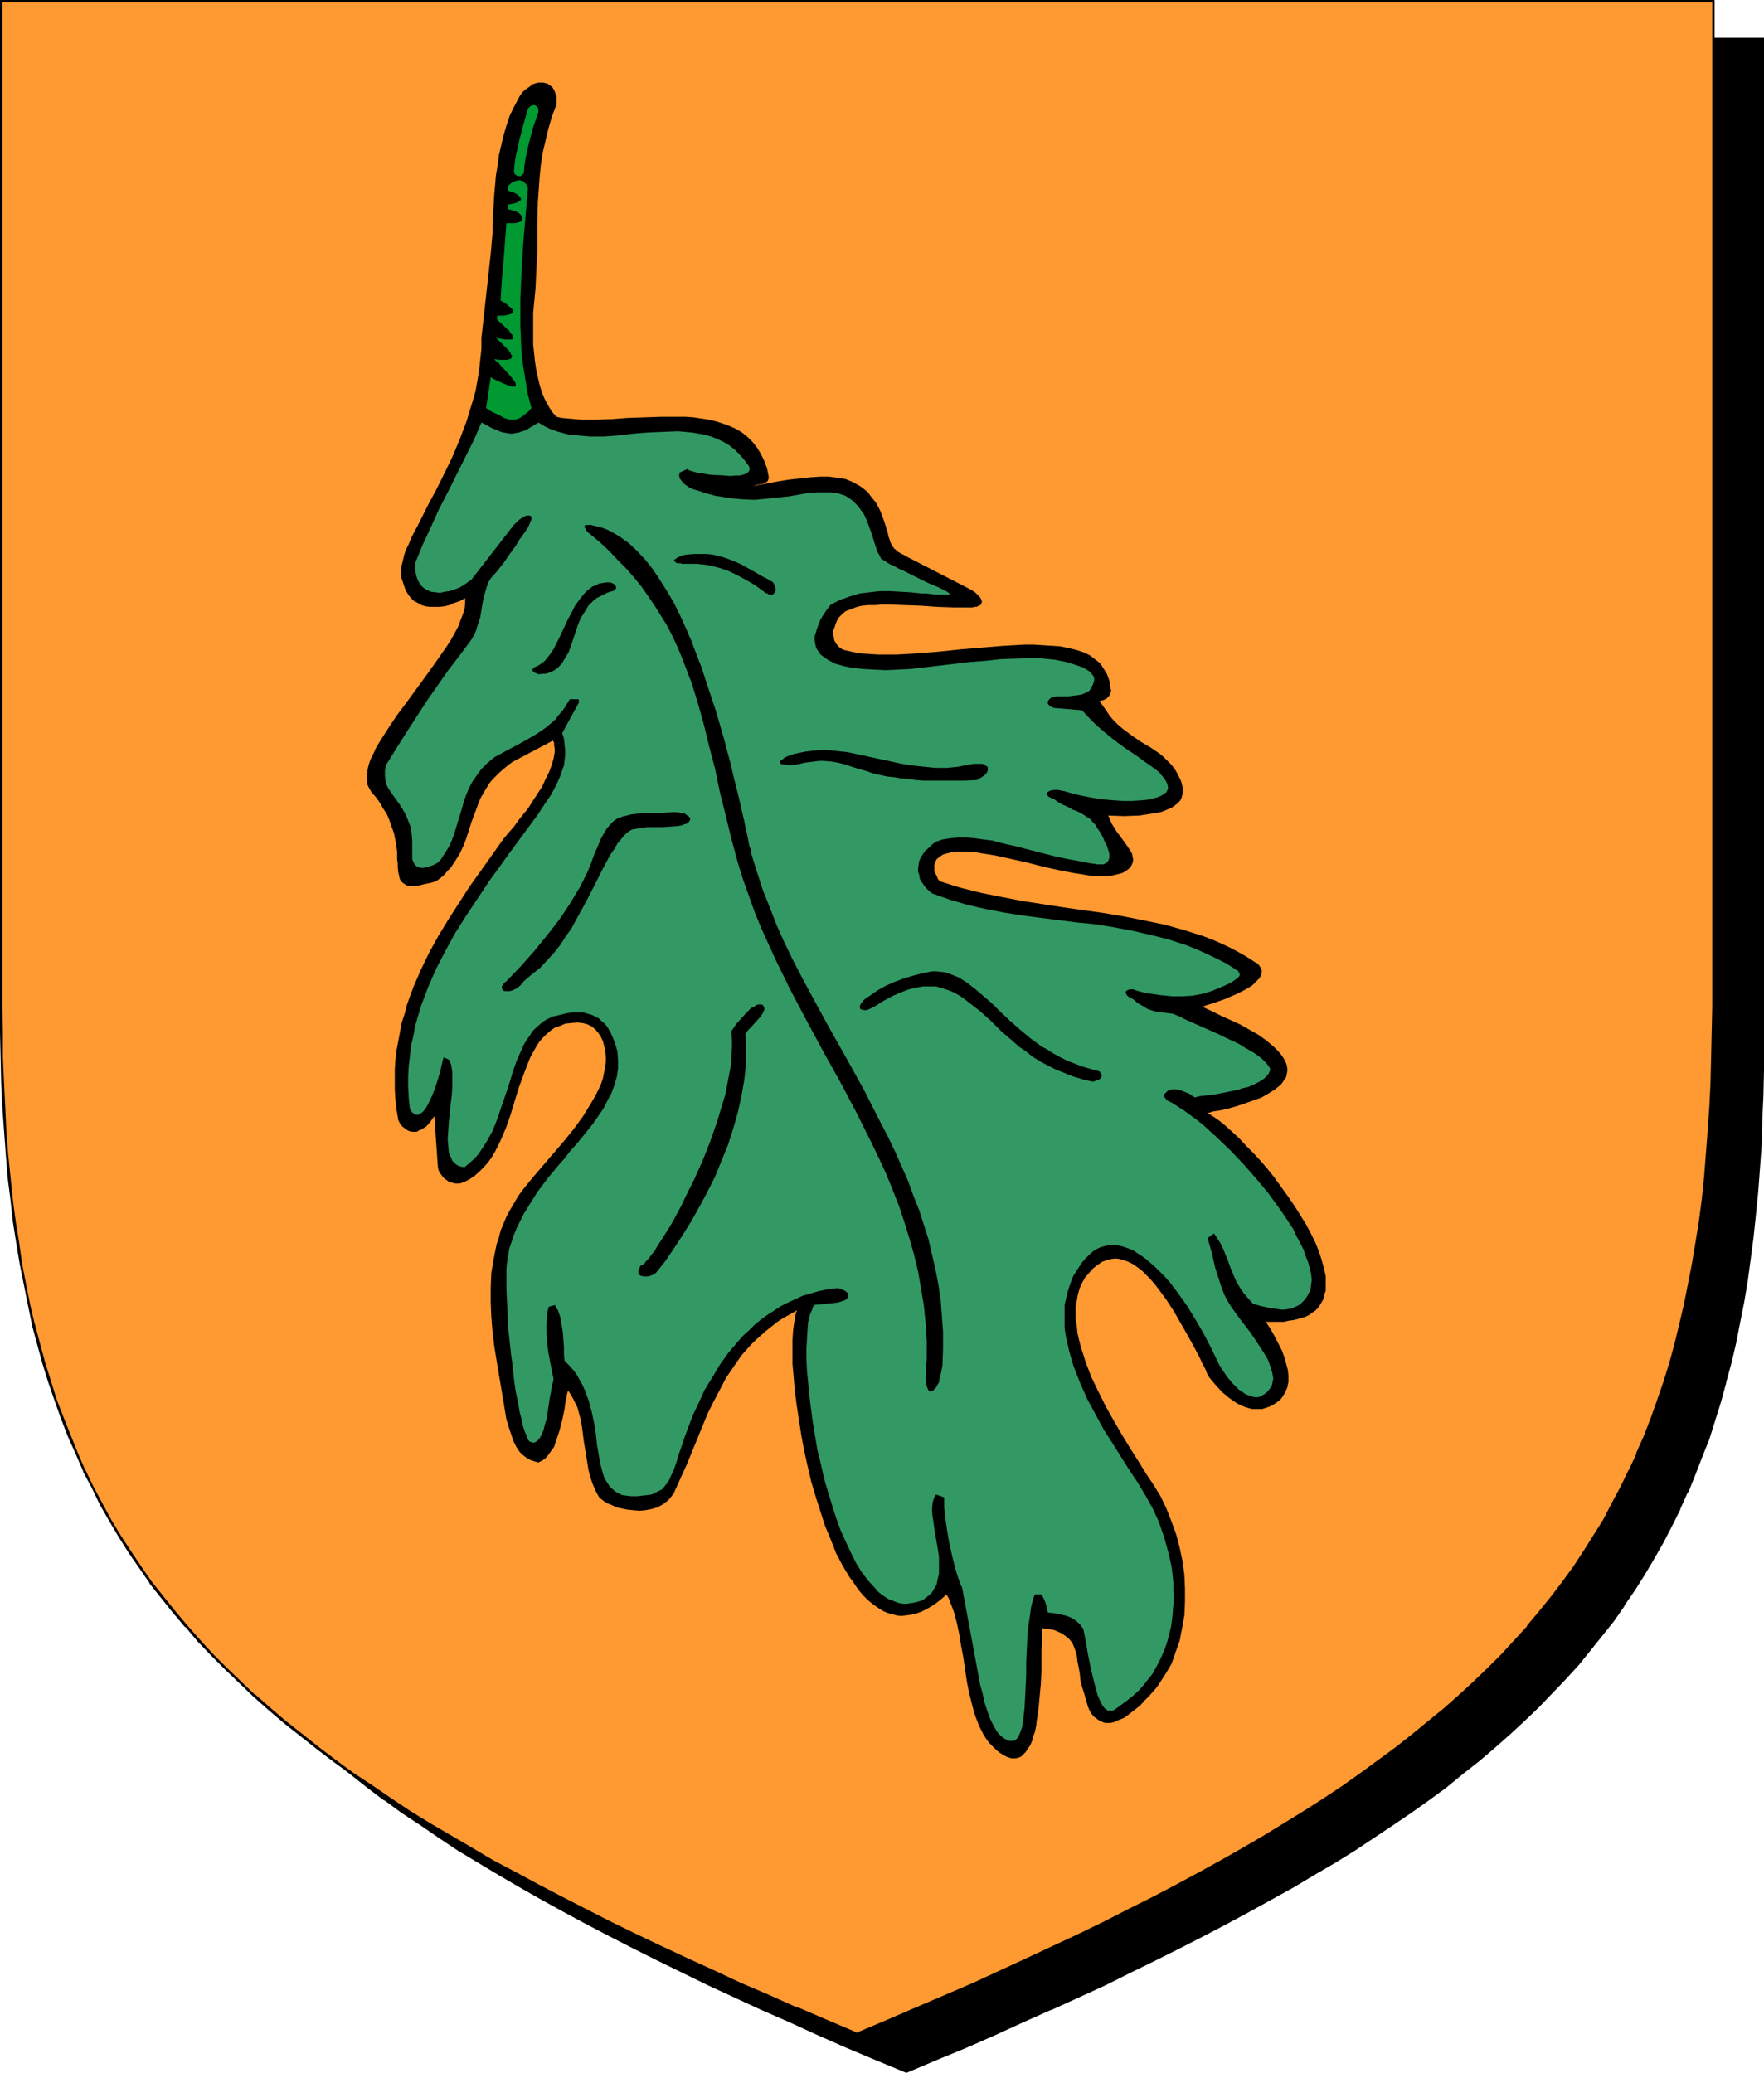 <?xml version="1.0" encoding="UTF-8" standalone="no"?>
<svg
   version="1.0"
   width="129.724mm"
   height="152.441mm"
   id="svg15"
   sodipodi:docname="Oak Leaf.wmf"
   xmlns:inkscape="http://www.inkscape.org/namespaces/inkscape"
   xmlns:sodipodi="http://sodipodi.sourceforge.net/DTD/sodipodi-0.dtd"
   xmlns="http://www.w3.org/2000/svg"
   xmlns:svg="http://www.w3.org/2000/svg">
  <sodipodi:namedview
     id="namedview15"
     pagecolor="#ffffff"
     bordercolor="#000000"
     borderopacity="0.25"
     inkscape:showpageshadow="2"
     inkscape:pageopacity="0.0"
     inkscape:pagecheckerboard="0"
     inkscape:deskcolor="#d1d1d1"
     inkscape:document-units="mm" />
  <defs
     id="defs1">
    <pattern
       id="WMFhbasepattern"
       patternUnits="userSpaceOnUse"
       width="6"
       height="6"
       x="0"
       y="0" />
  </defs>
  <path
     style="fill:#000000;fill-opacity:1;fill-rule:evenodd;stroke:none"
     d="m 251.934,575.832 8.403,-3.555 8.08,-3.555 8.08,-3.393 7.757,-3.555 7.757,-3.393 7.434,-3.393 7.272,-3.393 7.272,-3.555 6.949,-3.393 6.787,-3.393 6.626,-3.393 6.464,-3.393 6.302,-3.231 6.141,-3.393 6.141,-3.555 5.656,-3.393 5.818,-3.393 5.494,-3.393 5.333,-3.555 5.333,-3.393 5.01,-3.555 4.848,-3.555 4.848,-3.555 4.686,-3.555 4.363,-3.716 4.525,-3.716 4.04,-3.716 4.202,-3.716 3.878,-3.878 3.878,-3.716 3.555,-4.039 3.555,-3.878 3.394,-4.039 3.232,-4.039 3.232,-4.201 3.07,-4.201 2.747,-4.201 2.747,-4.362 2.747,-4.362 2.424,-4.524 2.424,-4.686 2.262,-4.524 2.101,-4.847 2.101,-4.847 1.939,-4.847 1.778,-5.009 1.778,-5.17 1.616,-5.17 1.454,-5.332 1.293,-5.493 1.293,-5.493 1.293,-5.655 1.131,-5.655 0.97,-5.978 0.808,-5.816 0.808,-6.14 0.646,-6.301 0.646,-6.301 0.485,-6.463 0.323,-6.624 0.323,-6.786 0.323,-6.947 v -6.947 l 0.162,-7.109 V 10.825 H 251.934 14.059 v 279.514 7.109 l 0.162,7.109 0.323,6.947 0.323,6.624 0.323,6.624 0.485,6.463 0.646,6.463 0.646,6.14 0.808,6.14 0.808,5.978 0.97,5.816 1.131,5.816 1.131,5.655 1.293,5.493 1.293,5.493 1.616,5.17 1.616,5.332 1.616,5.009 1.939,5.009 1.778,5.009 2.101,4.847 2.101,4.686 2.262,4.686 2.424,4.524 2.586,4.524 2.586,4.524 2.747,4.362 2.909,4.201 3.07,4.201 3.07,4.201 3.232,4.039 3.394,4.039 3.555,3.878 3.717,3.878 3.717,3.878 3.878,3.878 4.202,3.716 4.202,3.716 4.363,3.716 4.363,3.716 4.686,3.555 4.848,3.555 4.848,3.555 5.171,3.555 5.171,3.393 5.333,3.555 5.656,3.393 5.656,3.393 5.818,3.393 5.979,3.555 6.141,3.393 6.302,3.231 6.464,3.393 6.626,3.393 6.787,3.393 6.949,3.393 7.272,3.555 7.272,3.393 7.434,3.393 7.757,3.393 7.757,3.555 8.08,3.393 8.08,3.555 z"
     id="path1" />
  <path
     style="fill:#000000;fill-opacity:1;fill-rule:evenodd;stroke:none"
     d="m 251.934,576.155 8.403,-3.555 8.242,-3.393 8.08,-3.555 v 0 l 7.757,-3.555 7.595,-3.393 h 0.162 l 7.434,-3.393 7.434,-3.393 7.11,-3.555 6.949,-3.393 6.787,-3.393 6.626,-3.393 6.464,-3.393 6.302,-3.393 6.141,-3.393 6.141,-3.393 5.656,-3.393 5.818,-3.393 5.494,-3.393 5.333,-3.555 5.333,-3.555 5.01,-3.393 5.01,-3.555 v 0 l 4.848,-3.555 4.525,-3.716 4.525,-3.555 4.363,-3.716 4.202,-3.716 v 0 l 4.04,-3.716 4.04,-3.878 3.717,-3.878 3.717,-3.878 3.555,-3.878 v 0 l 3.394,-4.201 3.232,-4.039 3.232,-4.039 2.909,-4.201 v -0.162 l 2.909,-4.201 2.747,-4.362 2.586,-4.362 2.586,-4.524 2.424,-4.686 2.262,-4.524 v -0.162 l 2.101,-4.686 h 0.162 l 1.939,-4.847 1.939,-5.009 1.939,-4.847 1.616,-5.17 1.616,-5.17 1.454,-5.332 v -0.162 l 1.454,-5.332 1.293,-5.493 1.131,-5.816 1.131,-5.655 0.97,-5.816 0.808,-5.978 0.808,-6.14 0.646,-6.14 0.646,-6.463 v 0 l 0.485,-6.463 0.485,-6.624 0.162,-6.786 0.323,-6.947 0.162,-6.947 V 290.501 10.502 H 13.736 v 279.838 7.109 l 0.162,7.109 0.162,6.947 0.323,6.624 0.485,6.624 0.485,6.463 v 0.162 l 0.485,6.301 0.808,6.14 0.646,6.14 0.97,5.978 0.97,5.978 1.131,5.655 1.131,5.655 1.293,5.493 1.293,5.493 v 0 l 1.454,5.332 1.616,5.332 1.778,5.009 1.778,5.009 1.939,5.009 2.101,4.847 v 0 l 2.101,4.686 v 0 l 2.424,4.686 2.262,4.524 2.586,4.524 2.586,4.524 2.747,4.362 2.909,4.201 3.07,4.201 v 0.162 l 3.07,4.039 3.232,4.039 3.394,4.201 h 0.162 l 3.555,3.878 3.555,3.878 3.878,3.878 3.878,3.878 4.202,3.716 v 0 l 4.04,3.716 4.363,3.716 4.525,3.555 4.686,3.716 4.686,3.555 h 0.162 l 4.848,3.555 5.171,3.393 5.171,3.555 5.333,3.555 5.656,3.393 5.656,3.393 5.818,3.393 5.979,3.393 6.141,3.393 6.302,3.393 6.464,3.393 6.626,3.393 6.787,3.393 6.949,3.393 7.272,3.555 14.706,6.786 v 0 l 7.757,3.393 7.757,3.555 v 0 l 8.08,3.555 8.08,3.393 8.565,3.555 0.162,-0.646 -8.403,-3.555 -8.242,-3.555 -7.918,-3.393 v 0 l -7.757,-3.555 -7.757,-3.393 v 0 l -14.706,-6.786 -7.11,-3.555 -6.949,-3.393 -6.787,-3.231 -6.787,-3.393 -6.464,-3.393 -6.302,-3.393 -6.141,-3.393 -5.979,-3.555 -5.818,-3.393 -5.656,-3.393 -5.494,-3.393 -5.494,-3.555 -5.171,-3.393 -5.171,-3.555 -4.848,-3.555 v 0 l -4.686,-3.555 -4.686,-3.555 -4.525,-3.716 -4.363,-3.716 -4.04,-3.716 v 0.162 l -4.202,-3.716 -3.878,-3.878 -3.878,-3.878 -3.555,-3.878 -3.555,-3.878 v 0 l -3.394,-4.201 -3.232,-4.039 -3.07,-4.039 v 0 l -3.07,-4.201 -2.909,-4.201 -2.747,-4.524 -2.586,-4.362 -2.586,-4.524 -2.424,-4.524 -2.262,-4.686 v 0 l -2.101,-4.686 v 0 l -1.939,-4.847 -1.939,-5.009 -1.939,-4.847 -1.616,-5.17 -1.616,-5.17 -1.454,-5.332 v 0 l -1.454,-5.332 -1.293,-5.655 -1.131,-5.655 -1.131,-5.655 -0.808,-5.816 -0.97,-6.14 -0.808,-5.978 -0.646,-6.301 -0.646,-6.301 v 0 l -0.485,-6.463 -0.323,-6.624 -0.323,-6.624 -0.323,-6.947 v -7.109 l -0.162,-7.109 V 10.825 l -0.323,0.323 H 489.971 l -0.323,-0.323 V 290.501 l -0.162,7.109 -0.162,6.947 -0.162,6.947 -0.323,6.786 -0.485,6.624 -0.485,6.463 v -0.162 l -0.485,6.463 -0.646,6.14 -0.808,6.14 -0.97,5.978 -0.97,5.816 -1.131,5.816 -1.131,5.655 -1.293,5.493 -1.293,5.493 v -0.162 l -1.454,5.332 -1.616,5.17 -1.778,5.17 -1.778,5.009 -1.939,4.847 -2.101,4.847 h 0.162 l -2.262,4.847 v -0.162 l -2.262,4.686 -2.424,4.686 -2.424,4.362 -2.747,4.524 -2.747,4.362 -2.747,4.201 v 0 l -3.07,4.201 -3.232,4.039 -3.232,4.039 -3.394,4.201 h 0.162 l -3.555,3.878 -3.717,3.878 -3.878,3.878 -3.878,3.878 -4.04,3.716 v -0.162 l -4.202,3.716 -4.363,3.716 -4.525,3.716 -4.525,3.555 -4.848,3.555 v 0 l -4.848,3.555 -5.171,3.555 -5.171,3.393 -5.333,3.555 -5.494,3.393 -5.818,3.393 -5.818,3.393 -5.979,3.555 -6.141,3.393 -6.302,3.393 -6.464,3.393 -6.787,3.393 -6.626,3.231 -7.11,3.393 -7.11,3.555 -7.272,3.393 -7.595,3.393 h 0.162 l -7.595,3.393 -7.918,3.555 v 0 l -7.918,3.393 -8.242,3.555 -8.403,3.555 h 0.323 z"
     id="path2" />
  <path
     style="fill:#ff9932;fill-opacity:1;fill-rule:evenodd;stroke:none"
     d="m 238.198,565.33 8.403,-3.555 8.08,-3.393 8.08,-3.555 7.757,-3.393 7.757,-3.555 7.434,-3.393 7.272,-3.393 7.272,-3.393 6.949,-3.393 6.787,-3.393 6.626,-3.393 6.464,-3.393 6.302,-3.393 6.141,-3.393 6.141,-3.393 5.656,-3.393 5.818,-3.555 5.494,-3.393 5.333,-3.555 5.333,-3.393 5.01,-3.555 4.848,-3.555 4.848,-3.555 4.686,-3.555 4.525,-3.716 4.363,-3.555 4.04,-3.716 4.202,-3.878 3.878,-3.716 3.878,-3.878 3.555,-3.878 3.555,-4.039 3.394,-3.878 3.232,-4.201 3.232,-4.201 3.07,-4.039 2.747,-4.362 2.747,-4.362 2.747,-4.362 2.424,-4.524 2.424,-4.686 2.262,-4.686 2.262,-4.686 1.939,-4.847 1.939,-4.847 1.778,-5.009 1.778,-5.17 1.616,-5.17 1.454,-5.332 1.293,-5.493 1.293,-5.493 1.293,-5.655 1.131,-5.655 0.97,-5.978 0.808,-5.978 0.808,-6.14 0.646,-6.14 0.646,-6.301 0.485,-6.463 0.323,-6.786 0.323,-6.624 0.323,-6.947 v -7.109 l 0.162,-7.109 V 0.323 H 238.198 0.323 V 279.838 v 7.109 l 0.162,7.109 0.323,6.947 0.323,6.624 0.323,6.786 0.485,6.463 0.646,6.301 0.646,6.14 0.808,6.14 0.808,5.978 0.97,5.978 1.131,5.655 1.131,5.655 1.293,5.493 1.293,5.332 1.616,5.493 1.616,5.17 1.616,5.17 1.778,4.847 1.939,5.009 2.101,4.847 2.101,4.686 2.262,4.686 2.424,4.686 2.586,4.362 2.586,4.524 2.747,4.201 2.909,4.362 2.909,4.201 3.232,4.201 3.232,4.039 3.394,4.039 3.555,3.878 3.555,4.039 3.878,3.716 4.04,3.878 4.04,3.716 4.202,3.716 4.363,3.716 4.363,3.555 4.686,3.716 4.686,3.555 5.01,3.555 5.171,3.393 5.171,3.555 5.333,3.393 5.494,3.555 5.656,3.393 5.979,3.393 5.979,3.393 6.141,3.393 6.302,3.393 6.464,3.393 6.626,3.393 6.787,3.555 6.949,3.393 7.272,3.393 7.272,3.393 7.434,3.393 7.595,3.555 7.918,3.393 7.918,3.555 8.242,3.393 z"
     id="path3" />
  <path
     style="fill:#000000;fill-opacity:1;fill-rule:evenodd;stroke:none"
     d="m 238.198,565.815 8.403,-3.555 8.242,-3.555 8.08,-3.393 v -0.162 l 7.757,-3.555 15.19,-6.786 v 0 l 7.434,-3.393 7.11,-3.393 6.949,-3.555 6.787,-3.231 6.626,-3.393 6.464,-3.393 6.302,-3.393 6.141,-3.393 6.141,-3.393 5.656,-3.555 5.818,-3.393 5.494,-3.393 5.333,-3.555 5.333,-3.393 5.01,-3.555 5.01,-3.555 v 0 l 4.848,-3.555 4.525,-3.555 4.525,-3.716 4.363,-3.555 v -0.162 l 4.202,-3.716 4.04,-3.716 4.04,-3.878 3.717,-3.716 3.717,-4.039 3.555,-3.878 v 0 l 3.394,-4.039 3.232,-4.039 3.232,-4.201 2.909,-4.201 v 0 l 2.909,-4.362 2.747,-4.362 2.586,-4.362 2.586,-4.524 2.424,-4.524 2.262,-4.686 v -0.162 l 2.101,-4.686 h 0.162 l 1.939,-4.847 1.939,-4.847 1.939,-5.17 1.616,-5.009 1.616,-5.332 1.454,-5.17 v -0.162 l 1.454,-5.332 1.293,-5.655 1.131,-5.655 1.131,-5.655 0.97,-5.816 0.808,-5.978 0.808,-6.14 0.646,-6.301 0.646,-6.301 v 0 l 0.485,-6.463 0.485,-6.786 0.162,-6.624 0.323,-6.947 0.162,-7.109 V 279.838 0 H 0 v 279.838 7.109 l 0.162,7.109 0.162,6.947 0.323,6.624 0.485,6.786 0.485,6.463 v 0 l 0.485,6.301 0.808,6.301 0.646,5.978 0.97,6.14 0.97,5.816 1.131,5.655 1.131,5.655 1.131,5.493 v 0.162 l 1.454,5.332 1.454,5.332 1.616,5.17 1.778,5.17 1.778,5.009 1.939,5.009 2.101,4.686 v 0 l 2.101,4.847 v 0.162 l 2.424,4.524 2.262,4.686 2.586,4.524 2.586,4.362 2.747,4.362 2.909,4.201 2.909,4.201 v 0.162 l 3.232,4.039 3.232,4.039 3.394,4.039 h 0.162 l 3.394,4.039 3.717,3.878 3.878,3.878 3.878,3.716 4.04,3.878 v 0 l 4.202,3.716 4.363,3.716 4.525,3.555 4.686,3.716 4.686,3.555 v 0 l 5.01,3.555 5.01,3.393 5.333,3.555 5.333,3.393 5.494,3.555 5.656,3.393 5.818,3.393 5.979,3.393 6.302,3.393 6.302,3.393 6.464,3.393 6.626,3.393 6.787,3.393 6.949,3.393 7.272,3.393 7.272,3.555 7.434,3.393 v 0 l 7.757,3.393 7.757,3.555 8.08,3.393 v 0.162 l 8.08,3.555 8.565,3.555 0.162,-0.808 -8.403,-3.555 -8.242,-3.555 v 0.162 l -7.918,-3.555 -7.918,-3.393 -7.595,-3.555 v 0 l -7.434,-3.393 -7.272,-3.393 -7.11,-3.393 -6.949,-3.393 -6.949,-3.555 -6.626,-3.393 -6.464,-3.393 -6.302,-3.393 -6.141,-3.231 -5.979,-3.555 -5.818,-3.393 -5.818,-3.393 -5.494,-3.393 -5.333,-3.555 -5.171,-3.555 -5.171,-3.393 -4.848,-3.555 v 0 L 88.718,485.677 84.032,481.961 79.507,478.406 75.144,474.69 70.942,470.974 v 0.162 l -4.04,-3.878 -3.878,-3.716 -3.878,-3.878 -3.555,-3.878 -3.555,-4.039 v 0 l -3.394,-4.039 -3.232,-4.039 -3.232,-4.039 v 0 l -2.909,-4.201 -2.909,-4.362 -2.747,-4.201 -2.747,-4.524 -2.424,-4.524 -2.424,-4.524 -2.262,-4.686 v 0.162 l -2.101,-4.847 v 0 l -1.939,-4.847 -1.939,-4.847 -1.939,-5.009 -1.616,-5.17 -1.616,-5.17 -1.454,-5.332 -1.454,-5.493 v 0.162 L 8.403,362.723 7.272,357.068 6.141,351.251 5.333,345.435 4.363,339.457 3.555,333.317 2.909,327.016 2.262,320.715 v 0.162 l -0.485,-6.463 -0.323,-6.786 -0.323,-6.624 -0.323,-6.947 v -7.109 L 0.646,279.838 V 0.323 L 0.323,0.646 H 476.235 l -0.323,-0.323 V 279.838 l -0.162,7.109 -0.162,7.109 -0.162,6.947 -0.323,6.624 -0.485,6.786 -0.485,6.463 v -0.162 l -0.485,6.301 -0.646,6.301 -0.808,6.14 -0.97,5.978 -0.97,5.816 -1.131,5.816 -1.131,5.655 -1.293,5.493 -1.293,5.332 v 0 l -1.454,5.332 -1.616,5.17 -1.778,5.17 -1.778,5.009 -1.939,5.009 -2.101,4.686 h 0.162 l -2.262,4.847 v -0.162 l -2.262,4.686 -2.424,4.524 -2.424,4.686 -2.747,4.362 -2.747,4.362 -2.747,4.201 v 0 l -3.07,4.201 -3.07,4.039 -3.394,4.201 -3.394,4.039 h 0.162 l -3.555,3.878 -3.717,4.039 -3.717,3.716 -4.04,3.878 -4.04,3.716 -4.202,3.716 v 0 l -4.363,3.555 -4.525,3.716 -4.525,3.555 -4.848,3.555 v 0 l -4.848,3.555 -5.01,3.555 -5.333,3.555 -5.333,3.393 -5.494,3.393 -5.818,3.555 -5.818,3.393 -5.979,3.393 -6.141,3.393 -6.302,3.393 -6.464,3.393 -6.787,3.393 -6.626,3.393 -6.949,3.393 -7.272,3.393 -7.272,3.393 v 0 l -15.029,6.947 -7.918,3.393 v 0 l -7.918,3.393 -8.242,3.555 -8.403,3.555 h 0.323 z"
     id="path4" />
  <path
     style="fill:#000000;fill-opacity:1;fill-rule:evenodd;stroke:none"
     d="m 279.083,487.939 -1.293,-0.808 -0.97,-0.808 -0.97,-0.969 -0.97,-0.969 -0.808,-1.131 -0.646,-0.969 -0.646,-1.293 -0.646,-1.293 -1.131,-2.908 -0.808,-2.908 -0.808,-3.231 -0.646,-3.231 -0.485,-3.231 -0.485,-3.393 -0.646,-3.393 -0.485,-3.07 -0.646,-3.07 -0.808,-3.07 -0.97,-2.585 -0.485,-1.293 -0.646,-1.131 -1.454,1.293 -1.454,1.131 -1.454,0.969 -1.454,0.808 -1.293,0.646 -1.454,0.485 -1.454,0.323 -1.293,0.162 -1.293,0.162 -1.293,-0.162 -1.131,-0.323 -1.293,-0.323 -1.131,-0.485 -1.131,-0.646 -1.131,-0.808 -1.131,-0.808 -1.131,-0.969 -1.131,-1.131 -0.97,-1.131 -0.97,-1.293 -0.97,-1.454 -0.97,-1.293 -1.939,-3.231 -1.778,-3.393 -1.454,-3.716 -1.616,-3.878 -1.293,-4.039 -1.293,-4.039 -1.293,-4.362 -0.97,-4.201 -0.97,-4.362 -0.808,-4.362 -0.646,-4.201 -0.646,-4.201 -0.485,-3.878 -0.323,-3.878 -0.323,-3.555 v -3.393 -3.07 l 0.162,-2.585 0.162,-1.293 0.162,-1.131 0.162,-0.969 0.162,-0.969 0.162,-0.808 0.323,-0.646 -1.939,1.131 -1.778,0.969 -1.778,1.131 -1.616,1.293 -1.616,1.293 -1.454,1.293 -1.454,1.293 -1.293,1.293 -2.586,2.908 -2.101,3.07 -2.101,3.07 -1.778,3.393 -1.778,3.393 -1.616,3.231 -2.909,7.109 -2.909,7.109 -1.616,3.555 -1.616,3.555 -0.323,0.808 -0.646,0.808 -0.485,0.646 -0.646,0.646 -1.293,0.969 -1.454,0.808 -1.616,0.485 -1.778,0.323 -1.616,0.162 -1.778,-0.162 -1.616,-0.162 -1.616,-0.323 -1.454,-0.323 -1.293,-0.646 -1.293,-0.485 -0.97,-0.646 -0.808,-0.646 -0.485,-0.485 -0.97,-1.777 -0.808,-1.939 -0.646,-1.939 -0.485,-1.939 -0.646,-4.039 -0.646,-3.878 -0.485,-3.878 -0.323,-1.939 -0.485,-1.777 -0.485,-1.777 -0.808,-1.616 -0.808,-1.616 -0.97,-1.454 -0.323,1.131 -0.162,1.293 -0.323,1.293 -0.162,1.454 -0.646,3.07 -0.808,3.07 -0.485,1.454 -0.485,1.454 -0.485,1.454 -0.808,1.131 -0.808,1.131 -0.808,0.969 -0.97,0.646 -0.97,0.485 -1.131,-0.323 -0.97,-0.323 -0.97,-0.485 -0.646,-0.485 -0.808,-0.646 -0.646,-0.646 -0.97,-1.454 -0.808,-1.616 -0.646,-1.939 -0.646,-1.939 -0.646,-2.1 -2.747,-16.48 -0.646,-4.039 -0.485,-4.039 -0.323,-4.039 -0.162,-4.039 v -4.039 l 0.162,-4.039 0.646,-3.878 0.808,-4.039 0.646,-1.939 0.485,-1.939 0.808,-1.939 0.808,-1.939 0.97,-1.777 1.131,-1.939 1.131,-1.939 1.293,-1.777 2.747,-3.393 2.909,-3.393 5.818,-6.786 2.747,-3.393 2.586,-3.555 2.262,-3.716 1.131,-1.939 0.97,-1.939 0.646,-1.454 0.485,-1.454 0.323,-1.616 0.323,-1.454 0.162,-1.616 v -1.454 l -0.162,-1.454 -0.323,-1.454 -0.323,-1.293 -0.646,-1.293 -0.646,-0.969 -0.808,-0.969 -0.97,-0.808 -1.293,-0.646 -1.293,-0.323 -1.454,-0.162 -1.778,0.162 -1.616,0.162 -1.454,0.646 -1.454,0.485 -1.131,0.808 -1.131,0.969 -1.131,1.131 -0.97,1.131 -0.808,1.293 -0.808,1.454 -0.808,1.454 -0.646,1.616 -1.293,3.393 -1.293,3.555 -1.131,3.716 -1.131,3.716 -1.293,3.716 -1.454,3.393 -0.808,1.616 -0.808,1.616 -0.97,1.616 -0.97,1.293 -1.131,1.293 -1.293,1.293 -1.293,1.131 -1.454,0.969 -0.646,0.323 -0.646,0.323 -1.293,0.485 h -1.293 l -1.293,-0.323 -0.485,-0.162 -0.646,-0.485 -0.485,-0.323 -0.485,-0.485 -0.485,-0.646 -0.485,-0.646 -0.323,-0.808 -0.162,-0.969 -0.97,-13.895 -1.131,1.616 -1.131,1.293 -0.808,0.485 -0.485,0.323 -0.808,0.323 -0.485,0.323 h -0.808 -0.485 l -0.808,-0.162 -0.646,-0.323 -0.646,-0.485 -0.646,-0.485 -0.646,-0.808 -0.485,-0.969 -0.485,-2.908 -0.323,-2.908 -0.162,-2.747 v -2.747 -2.747 l 0.162,-2.585 0.323,-2.747 0.485,-2.585 0.485,-2.585 0.485,-2.585 0.808,-2.424 0.646,-2.585 1.778,-4.847 2.101,-4.847 2.262,-4.686 2.586,-4.686 2.747,-4.524 2.909,-4.524 2.909,-4.524 3.232,-4.524 6.302,-8.886 0.808,-0.969 0.97,-1.131 1.131,-1.293 1.131,-1.616 1.293,-1.616 1.454,-1.777 2.586,-4.039 1.293,-1.939 0.97,-2.1 0.97,-1.939 0.808,-2.1 0.485,-1.777 0.323,-1.777 v -0.969 l -0.162,-0.808 v -0.808 l -0.323,-0.646 -11.312,5.978 -1.293,0.969 -1.131,0.969 -1.131,0.969 -0.97,0.969 -0.97,0.969 -0.808,0.969 -1.293,2.1 -1.293,2.262 -0.808,2.1 -1.616,4.362 -1.454,4.524 -0.808,2.1 -0.97,2.1 -1.293,2.1 -1.293,1.939 -0.97,0.969 -0.808,0.969 -1.131,0.969 -1.131,0.808 -1.616,0.485 -1.616,0.323 -1.293,0.323 -1.131,0.162 h -1.778 l -0.808,-0.162 -0.485,-0.323 -0.485,-0.323 -0.485,-0.485 -0.323,-0.485 -0.162,-0.485 -0.162,-0.808 -0.162,-0.646 -0.162,-1.616 v -0.969 l -0.162,-0.969 v -2.262 l -0.323,-2.262 -0.485,-2.585 -0.485,-1.454 -0.485,-1.293 -0.485,-1.454 -0.646,-1.454 -0.97,-1.454 -0.808,-1.454 -1.131,-1.616 -1.293,-1.454 -0.646,-1.131 -0.485,-0.969 -0.162,-1.293 v -1.293 l 0.162,-1.454 0.323,-1.454 0.485,-1.454 0.808,-1.616 0.808,-1.777 0.97,-1.616 1.131,-1.777 1.131,-1.777 2.586,-3.878 2.909,-3.878 5.656,-7.755 2.747,-3.878 2.586,-3.716 1.131,-1.777 0.97,-1.777 0.97,-1.777 0.646,-1.777 0.646,-1.616 0.485,-1.616 0.162,-1.454 v -1.454 l -1.454,0.808 -1.454,0.485 -1.454,0.646 -1.454,0.323 -1.293,0.162 h -1.454 -1.293 l -1.131,-0.162 -1.131,-0.323 -1.131,-0.646 -0.97,-0.485 -0.808,-0.808 -0.808,-0.969 -0.646,-1.131 -0.485,-1.293 -0.485,-1.454 -0.323,-0.969 v -1.131 -0.969 l 0.162,-1.293 0.323,-1.293 0.323,-1.454 0.485,-1.454 0.808,-1.616 0.646,-1.616 0.808,-1.616 0.97,-1.777 0.97,-1.939 0.485,-0.969 0.485,-0.969 0.97,-1.939 2.262,-4.201 2.262,-4.524 2.262,-4.686 2.101,-5.009 1.939,-5.17 0.808,-2.747 0.808,-2.585 0.808,-2.908 0.485,-2.747 0.485,-2.908 0.323,-3.07 0.323,-2.908 v -3.07 l 2.586,-23.428 0.485,-5.493 0.162,-5.332 0.323,-5.493 0.485,-5.493 0.485,-2.747 0.323,-2.747 0.646,-2.747 0.646,-2.747 0.808,-2.747 0.97,-2.908 1.293,-2.585 1.454,-2.747 0.808,-1.131 0.97,-0.808 0.97,-0.646 0.808,-0.646 0.97,-0.323 0.808,-0.162 h 0.97 l 0.808,0.162 0.646,0.162 0.646,0.485 0.646,0.485 0.485,0.808 0.323,0.808 0.323,0.969 v 1.131 1.131 l -1.293,3.393 -0.97,3.393 -0.808,3.393 -0.808,3.393 -0.485,3.393 -0.323,3.393 -0.485,6.786 -0.162,6.786 v 3.393 3.393 l -0.323,6.786 -0.162,3.555 -0.323,3.393 -0.162,1.777 -0.162,1.777 v 2.1 2.1 4.524 l 0.485,4.524 0.323,2.262 0.485,2.262 0.485,2.1 0.646,2.1 0.808,1.939 0.97,1.777 0.97,1.616 1.293,1.454 1.454,0.323 1.778,0.162 1.778,0.162 1.939,0.162 h 4.04 l 4.363,-0.162 4.363,-0.323 4.686,-0.162 4.686,-0.162 h 4.525 2.262 l 2.262,0.162 2.101,0.323 2.101,0.323 2.101,0.485 1.939,0.646 1.778,0.646 1.778,0.808 1.616,0.969 1.616,1.293 1.293,1.293 1.293,1.616 0.97,1.616 0.97,1.939 0.808,2.1 0.485,2.424 v 0.485 l -0.162,0.485 -0.162,0.323 -0.485,0.323 -0.646,0.323 -0.808,0.162 -0.97,0.162 -1.131,0.323 3.717,-0.646 3.394,-0.646 3.07,-0.485 3.07,-0.323 2.909,-0.323 2.586,-0.162 h 2.424 l 2.424,0.323 2.101,0.323 1.939,0.808 1.778,0.969 0.97,0.646 0.808,0.646 0.808,0.646 0.646,0.969 0.646,0.808 0.808,0.969 0.646,1.131 0.646,1.293 0.485,1.293 0.485,1.293 0.485,1.454 0.323,1.131 0.162,0.485 0.162,0.485 0.162,0.969 0.323,0.808 0.162,0.646 0.485,0.969 0.646,0.969 0.485,0.323 0.485,0.485 0.808,0.485 0.97,0.485 1.131,0.646 1.293,0.646 15.998,8.24 1.293,0.808 0.97,0.969 0.323,0.323 0.323,0.485 0.162,0.485 0.162,0.323 -0.162,0.323 v 0.323 l -0.323,0.323 -0.485,0.162 -0.485,0.323 h -0.485 l -0.808,0.162 h -0.97 -4.202 l -4.525,-0.162 -4.525,-0.323 -4.525,-0.162 -4.363,-0.162 h -1.939 l -1.939,0.162 h -1.778 l -1.778,0.162 -1.454,0.323 -1.293,0.485 -0.808,0.323 -0.97,0.323 -0.808,0.646 -0.646,0.646 -0.646,0.646 -0.485,0.969 -0.323,0.808 -0.323,0.969 -0.323,0.808 v 0.969 l 0.162,0.969 0.162,0.808 0.485,0.808 0.485,0.646 0.646,0.646 0.97,0.485 2.101,0.485 2.262,0.485 2.586,0.162 2.424,0.162 h 2.747 2.747 l 5.818,-0.323 5.818,-0.485 6.141,-0.646 5.979,-0.485 5.818,-0.485 2.909,-0.162 2.747,-0.162 h 2.747 l 2.586,0.162 2.586,0.162 2.262,0.162 2.262,0.485 2.101,0.485 1.939,0.646 1.778,0.808 1.454,1.131 1.454,1.131 0.97,1.454 0.97,1.616 0.646,1.777 0.162,0.969 0.162,1.131 0.162,0.646 -0.162,0.646 -0.162,0.485 -0.323,0.485 -0.485,0.485 -0.485,0.323 -0.808,0.323 -0.808,0.162 1.939,2.747 0.97,1.454 0.97,1.131 1.131,1.131 1.293,1.131 2.586,1.939 2.586,1.777 2.747,1.616 2.586,1.777 1.131,0.969 1.131,1.131 0.97,0.969 0.97,1.293 0.646,1.131 0.485,0.969 0.485,0.969 0.323,1.131 0.162,0.808 v 0.808 0.808 l -0.323,1.293 -0.323,0.646 -0.485,0.485 -0.485,0.485 -1.293,0.969 -1.454,0.646 -1.616,0.646 -1.939,0.323 -1.939,0.323 -2.101,0.323 -4.363,0.162 -4.363,-0.162 0.485,1.131 0.485,1.131 1.293,2.1 1.454,1.939 1.293,1.777 0.646,0.969 0.485,0.646 0.485,0.969 0.162,0.808 0.162,0.808 -0.162,0.808 -0.323,0.808 -0.646,0.808 -0.808,0.646 -1.131,0.646 -1.293,0.323 -1.293,0.323 -1.454,0.162 h -1.616 -1.778 l -1.939,-0.162 -1.939,-0.323 -2.101,-0.323 -4.202,-0.808 -4.363,-0.969 -4.363,-1.131 -4.363,-0.969 -4.363,-0.969 -1.939,-0.323 -2.101,-0.323 -1.778,-0.323 -1.778,-0.162 h -1.778 -1.616 l -1.293,0.162 -1.293,0.323 -1.131,0.323 -0.97,0.646 -0.808,0.646 -0.485,0.969 -0.162,0.646 v 0.485 0.646 0.646 l 0.323,0.646 0.323,0.646 0.323,0.808 0.485,0.646 5.656,1.777 5.818,1.454 5.656,1.131 5.818,1.131 11.474,1.777 11.474,1.616 5.656,0.969 5.656,1.131 5.494,1.131 5.171,1.454 5.171,1.616 2.586,0.969 2.586,1.131 2.424,1.131 2.424,1.293 2.262,1.293 2.262,1.454 0.646,0.323 0.485,0.485 0.323,0.485 0.323,0.485 0.162,0.485 v 0.485 l -0.162,0.969 -0.485,0.808 -0.97,0.969 -0.97,0.969 -1.293,0.808 -1.454,0.808 -1.616,0.808 -3.394,1.454 -3.232,1.131 -1.616,0.485 -1.293,0.485 2.424,1.131 2.586,1.293 5.333,2.424 2.586,1.454 2.586,1.454 2.262,1.616 2.101,1.777 1.131,1.131 0.808,0.969 0.808,1.131 0.485,0.969 0.323,0.808 0.162,0.969 v 0.808 l -0.162,0.808 -0.162,0.808 -0.485,0.646 -0.485,0.808 -0.485,0.646 -0.808,0.646 -0.808,0.646 -1.778,1.131 -1.939,1.131 -2.262,0.808 -2.262,0.808 -2.424,0.808 -2.262,0.646 -2.101,0.485 -2.101,0.323 -1.616,0.485 1.616,0.969 1.616,1.131 1.778,1.454 1.778,1.616 1.939,1.777 1.939,2.1 2.101,2.1 1.939,2.1 1.939,2.262 1.939,2.424 3.717,5.17 1.778,2.585 1.616,2.585 1.616,2.585 1.293,2.424 1.293,2.585 0.97,2.424 0.808,2.424 0.646,2.424 0.485,2.1 v 2.1 2.1 l -0.323,0.808 -0.162,0.969 -0.323,0.808 -0.485,0.808 -0.485,0.808 -0.485,0.646 -0.646,0.646 -0.808,0.485 -0.808,0.646 -0.97,0.485 -0.97,0.323 -1.131,0.323 -1.293,0.323 -1.293,0.162 -1.454,0.323 h -1.616 -1.616 -1.778 l 0.97,1.454 0.97,1.616 1.778,3.393 0.808,1.616 0.646,1.777 0.485,1.777 0.485,1.777 0.162,1.616 v 1.616 l -0.323,1.616 -0.646,1.454 -0.808,1.293 -0.485,0.646 -0.646,0.485 -0.646,0.485 -0.808,0.485 -0.97,0.485 -0.97,0.323 -0.97,0.323 h -0.97 -0.97 -0.97 l -1.131,-0.323 -0.97,-0.323 -1.131,-0.485 -0.97,-0.485 -2.101,-1.454 -1.939,-1.616 -1.778,-1.939 -1.778,-2.1 -0.646,-1.131 -0.485,-1.293 -0.808,-1.454 -0.646,-1.454 -1.616,-3.07 -1.778,-3.231 -1.939,-3.393 -1.939,-3.393 -2.101,-3.231 -2.262,-3.07 -1.131,-1.454 -1.131,-1.293 -1.131,-1.131 -1.131,-1.131 -1.293,-0.969 -1.131,-0.808 -1.293,-0.646 -1.293,-0.485 -1.131,-0.323 -1.293,-0.162 -1.131,0.162 -1.293,0.323 -1.293,0.485 -1.131,0.808 -1.293,0.969 -1.131,1.293 -1.131,1.293 -0.808,1.454 -0.646,1.454 -0.485,1.616 -0.323,1.777 -0.323,1.616 v 1.777 1.939 l 0.323,1.939 0.162,1.777 0.485,2.1 0.485,1.939 0.646,1.939 0.646,2.1 1.616,4.201 1.939,4.039 2.101,4.201 2.262,4.039 2.262,3.878 2.262,3.716 2.262,3.555 2.101,3.393 0.97,1.454 0.97,1.454 2.101,3.393 1.616,3.393 1.454,3.716 1.293,3.555 0.97,3.716 0.808,3.878 0.485,3.716 0.162,3.716 v 3.716 l -0.162,3.716 -0.646,3.555 -0.646,3.393 -1.131,3.231 -1.131,3.231 -1.616,2.747 -1.778,2.747 -0.646,0.969 -0.97,1.131 -1.131,1.293 -1.293,1.293 -1.293,1.454 -1.454,1.131 -1.454,1.131 -1.454,1.131 -1.616,0.646 -1.454,0.646 -0.808,0.162 h -0.646 -0.808 l -0.646,-0.162 -0.646,-0.323 -0.646,-0.323 -0.646,-0.485 -0.646,-0.485 -0.646,-0.808 -0.485,-0.808 -0.485,-1.131 -0.323,-1.131 -0.646,-2.262 -0.646,-2.1 -0.485,-1.939 -0.162,-1.777 -0.323,-1.777 -0.323,-1.616 -0.162,-1.454 -0.323,-1.293 -0.485,-1.293 -0.485,-1.131 -0.808,-0.969 -0.97,-0.808 -1.131,-0.808 -1.454,-0.646 -0.808,-0.323 -0.97,-0.162 -1.131,-0.162 -1.131,-0.162 v 0.485 0.969 0.808 2.424 l -0.162,1.293 v 2.908 3.231 l -0.162,3.393 -0.323,3.393 -0.323,3.555 -0.485,3.231 -0.162,1.454 -0.323,1.616 -0.485,1.293 -0.323,1.293 -0.485,1.131 -0.646,0.969 -0.646,0.969 -0.646,0.646 -0.646,0.646 -0.808,0.323 -0.808,0.162 h -0.97 l -1.131,-0.323 z"
     id="path5" />
  <path
     style="fill:#329965;fill-opacity:1;fill-rule:evenodd;stroke:none"
     d="m 280.537,483.899 -0.808,-0.323 -0.808,-0.485 -0.808,-0.646 -0.646,-0.646 -0.646,-0.969 -0.485,-0.808 -1.131,-2.262 -0.808,-2.262 -0.808,-2.424 -0.485,-2.424 -0.646,-2.262 -5.01,-26.982 -0.485,-1.131 -0.485,-1.293 -0.485,-1.454 -0.485,-1.616 -0.808,-3.231 -0.808,-3.555 -0.646,-3.716 -0.485,-3.393 -0.162,-1.616 -0.162,-1.454 v -1.454 -1.293 l -2.262,-0.808 -0.323,0.485 -0.323,0.646 -0.162,0.646 -0.162,0.646 -0.162,1.777 0.162,1.939 0.162,0.969 0.162,1.131 0.323,2.262 0.808,4.686 0.323,2.262 v 2.262 2.262 l -0.485,2.1 -0.162,0.969 -0.485,0.808 -0.485,0.808 -0.485,0.808 -0.808,0.646 -0.808,0.646 -0.808,0.646 -1.131,0.323 -1.131,0.323 -1.131,0.162 -0.97,0.162 h -1.131 l -0.97,-0.162 -0.97,-0.323 -1.131,-0.485 -0.97,-0.323 -0.97,-0.646 -0.97,-0.646 -0.97,-0.808 -0.808,-0.969 -1.778,-1.939 -1.778,-2.262 -1.616,-2.585 -1.454,-2.908 -1.454,-3.07 -1.454,-3.231 -1.293,-3.555 -1.131,-3.555 -1.131,-3.716 -1.131,-3.878 -0.808,-3.716 -0.97,-3.878 -0.646,-3.878 -0.646,-3.878 -0.485,-3.716 -0.485,-3.716 -0.323,-3.555 -0.323,-3.393 -0.162,-3.231 v -2.908 l 0.162,-2.747 0.162,-2.585 0.162,-2.1 0.323,-1.131 0.162,-0.808 0.323,-0.808 0.323,-0.646 0.162,-0.646 0.323,-0.485 v -0.162 l 6.464,-0.646 1.131,-0.323 0.97,-0.323 0.646,-0.485 0.162,-0.323 0.162,-0.323 v -0.323 -0.323 l -0.162,-0.323 -0.323,-0.162 -0.323,-0.323 -0.646,-0.323 -0.808,-0.323 -0.808,-0.162 -2.586,0.323 -2.424,0.485 -2.262,0.646 -2.262,0.646 -2.101,0.969 -2.101,0.969 -1.939,0.969 -1.939,1.293 -1.778,1.131 -1.778,1.293 -1.778,1.454 -1.454,1.454 -1.616,1.454 -1.454,1.616 -2.747,3.231 -2.424,3.393 -2.101,3.555 -2.101,3.393 -1.616,3.555 -1.616,3.393 -1.293,3.393 -1.131,3.07 -0.97,2.908 -0.646,1.777 -0.485,1.777 -0.485,1.454 -0.485,1.293 -0.646,1.293 -0.485,1.131 -0.646,0.969 -0.646,0.808 -0.646,0.808 -0.97,0.485 -0.97,0.485 -0.97,0.485 -1.131,0.162 -1.454,0.162 -1.454,0.162 h -1.778 l -1.293,-0.162 -1.131,-0.162 -0.97,-0.485 -0.97,-0.485 -0.646,-0.646 -0.808,-0.646 -0.485,-0.808 -0.646,-0.969 -0.485,-0.969 -0.323,-0.969 -0.646,-2.424 -0.485,-2.585 -0.485,-2.747 -0.323,-3.07 -0.485,-3.07 -0.646,-3.07 -0.808,-3.07 -1.131,-3.07 -0.646,-1.454 -0.808,-1.454 -0.808,-1.454 -0.97,-1.293 -1.131,-1.293 -1.293,-1.293 -0.162,-1.777 v -1.939 l -0.162,-2.1 -0.162,-2.1 -0.323,-2.1 -0.323,-1.939 -0.646,-1.939 -0.485,-0.808 -0.323,-0.646 v -0.162 l -1.778,0.485 -0.323,1.131 -0.162,1.131 -0.162,2.424 v 2.585 l 0.162,2.585 0.323,2.747 0.485,2.585 0.485,2.424 0.485,2.424 -0.162,0.969 -0.323,1.131 -0.162,1.293 -0.323,1.454 -0.485,3.231 -0.485,3.231 -0.485,1.454 -0.323,1.454 -0.485,1.131 -0.485,0.969 -0.646,0.808 -0.646,0.485 -0.808,0.162 -0.323,-0.162 -0.485,-0.162 -0.162,-0.162 -0.323,-0.485 -0.323,-0.646 -0.162,-0.646 -0.323,-0.646 -0.323,-0.969 -0.323,-0.969 -0.162,-1.131 -0.646,-2.424 -0.485,-2.747 -0.646,-3.07 -0.485,-3.393 -0.323,-3.393 -0.485,-3.555 -0.808,-7.432 -0.162,-3.716 -0.162,-3.555 -0.162,-3.716 v -3.393 -1.777 l 0.162,-1.939 0.323,-1.939 0.323,-1.939 0.646,-1.939 0.646,-1.939 0.808,-1.939 0.97,-1.939 0.97,-1.939 1.293,-2.1 2.424,-3.878 2.909,-3.878 3.232,-3.878 1.454,-1.616 1.454,-1.939 1.616,-1.777 1.616,-1.939 3.232,-4.039 1.454,-2.1 1.454,-2.1 1.131,-2.262 1.131,-2.1 0.808,-2.262 0.646,-2.262 0.323,-2.262 v -2.262 l -0.162,-2.424 -0.646,-2.262 -0.646,-1.616 -0.646,-1.454 -0.646,-1.131 -0.808,-1.131 -0.97,-0.808 -0.808,-0.808 -0.97,-0.485 -0.97,-0.485 -1.131,-0.323 -1.131,-0.323 h -0.97 -1.293 -1.131 l -1.293,0.162 -2.586,0.646 -1.454,0.323 -1.293,0.646 -1.131,0.646 -0.97,0.808 -1.131,0.969 -0.97,0.969 -0.808,1.293 -0.808,1.131 -0.808,1.293 -0.646,1.454 -1.293,2.908 -1.131,3.231 -0.97,3.231 -1.131,3.393 -1.131,3.231 -1.131,3.393 -1.293,3.231 -1.616,2.908 -1.778,2.747 -0.97,1.293 -1.131,1.131 -1.131,0.969 -1.131,0.969 -0.97,-0.162 -0.646,-0.162 -0.808,-0.485 -0.485,-0.485 -0.485,-0.485 -0.323,-0.808 -0.323,-0.646 -0.323,-0.808 -0.162,-1.939 -0.162,-1.939 0.162,-2.262 0.162,-2.424 0.485,-4.847 0.323,-2.424 0.162,-2.424 v -2.1 -2.1 l -0.323,-1.939 -0.323,-0.808 -0.323,-0.646 -1.454,-0.646 -0.323,1.131 -0.323,1.454 -0.323,1.454 -0.485,1.616 -0.97,3.07 -0.646,1.616 -0.646,1.454 -0.646,1.293 -0.646,1.131 -0.646,0.808 -0.808,0.646 -0.646,0.323 h -0.323 l -0.485,-0.162 -0.323,-0.162 -0.485,-0.323 -0.323,-0.485 -0.323,-0.485 -0.323,-3.07 -0.162,-3.07 v -2.908 l 0.162,-2.908 0.323,-2.747 0.323,-2.908 0.646,-2.747 0.485,-2.747 0.808,-2.747 0.808,-2.747 0.97,-2.585 0.97,-2.585 2.262,-5.17 2.586,-5.009 2.747,-5.009 3.07,-4.847 3.232,-4.847 3.232,-4.847 6.787,-9.371 6.787,-9.209 1.778,-2.747 1.778,-2.585 1.454,-2.747 1.131,-2.585 0.485,-1.454 0.485,-1.293 0.162,-1.454 0.162,-1.454 v -1.454 l -0.162,-1.454 -0.162,-1.616 -0.485,-1.616 4.686,-8.563 -0.162,-0.808 h -2.424 l -0.97,1.616 -0.97,1.454 -1.131,1.293 -0.97,1.293 -1.131,0.969 -1.293,1.131 -2.586,1.777 -2.747,1.616 -2.909,1.616 -3.07,1.616 -3.232,1.777 -1.939,1.616 -1.616,1.616 -1.293,1.777 -1.131,1.616 -0.97,1.777 -0.808,1.939 -0.646,1.777 -0.485,1.777 -1.131,3.716 -1.131,3.716 -0.646,1.777 -0.808,1.777 -1.131,1.777 -1.131,1.777 -0.323,0.323 -0.485,0.485 -1.131,0.646 -1.454,0.485 -0.646,0.162 -0.808,0.162 h -0.646 l -0.646,-0.162 -0.646,-0.323 -0.485,-0.485 -0.323,-0.646 -0.323,-0.808 v -1.131 -1.293 -1.293 -1.293 l -0.162,-2.1 -0.323,-1.939 -0.646,-1.616 -0.646,-1.616 -0.808,-1.454 -0.808,-1.293 -0.808,-1.131 -1.616,-2.262 -0.646,-0.969 -0.646,-1.131 -0.323,-1.293 -0.162,-1.293 v -1.454 l 0.323,-1.616 2.909,-4.686 2.747,-4.362 5.656,-8.725 5.979,-8.563 3.232,-4.201 3.232,-4.362 0.646,-1.131 0.485,-0.969 0.646,-2.1 0.646,-1.939 0.646,-4.039 0.485,-2.1 0.646,-2.262 0.485,-1.293 0.646,-1.131 1.454,-1.616 1.293,-1.616 1.131,-1.454 0.97,-1.454 2.101,-2.908 0.97,-1.616 1.293,-1.777 0.646,-0.969 0.646,-0.969 0.323,-0.808 0.323,-0.808 0.162,-0.485 v -0.485 l -0.162,-0.323 -0.323,-0.162 h -0.323 -0.485 l -0.485,0.162 -0.485,0.323 -0.646,0.323 -0.646,0.485 -0.808,0.808 -0.646,0.646 -11.635,15.026 -1.131,0.808 -1.131,0.808 -1.131,0.646 -1.293,0.485 -1.454,0.485 -1.293,0.162 -1.293,0.323 -1.293,-0.162 -1.293,-0.162 -1.131,-0.485 -0.97,-0.646 -0.808,-0.808 -0.646,-1.131 -0.485,-1.293 -0.162,-0.808 -0.162,-0.969 v -0.808 -0.969 l 2.101,-5.17 2.262,-4.847 2.262,-5.009 2.424,-4.686 2.424,-4.847 2.424,-4.847 2.424,-4.847 2.101,-4.847 1.293,0.646 1.131,0.646 0.97,0.485 0.97,0.323 0.97,0.485 0.808,0.162 0.808,0.162 0.97,0.162 h 0.808 l 0.808,-0.162 0.97,-0.162 0.808,-0.323 1.131,-0.323 0.97,-0.646 1.131,-0.646 1.293,-0.808 1.616,0.969 1.616,0.808 1.778,0.646 1.778,0.485 1.778,0.485 1.939,0.162 1.939,0.162 1.939,0.162 h 3.878 l 4.202,-0.323 4.04,-0.485 4.202,-0.323 4.04,-0.162 4.04,-0.162 1.778,0.162 1.939,0.162 1.939,0.323 1.778,0.323 1.778,0.485 1.616,0.646 1.778,0.808 1.616,0.969 1.454,1.131 1.454,1.454 1.293,1.454 1.293,1.777 0.162,0.485 v 0.323 0.323 l -0.323,0.485 -0.323,0.323 -0.808,0.323 -1.131,0.323 h -1.293 l -1.454,0.162 -1.616,-0.162 -3.394,-0.162 -1.454,-0.162 -1.616,-0.323 -1.293,-0.162 -1.131,-0.323 -0.97,-0.323 -0.485,-0.323 -2.101,0.969 -0.162,0.808 0.162,0.808 0.485,0.646 0.485,0.646 0.808,0.646 0.97,0.646 1.131,0.485 1.131,0.323 2.424,0.808 2.424,0.646 1.131,0.162 1.131,0.162 0.808,0.162 0.808,0.162 1.778,0.162 1.778,0.162 3.555,0.162 3.232,-0.323 3.232,-0.323 3.07,-0.323 2.747,-0.485 2.747,-0.485 2.586,-0.162 h 2.424 1.131 l 0.97,0.162 1.131,0.162 0.97,0.323 0.97,0.323 0.97,0.646 0.97,0.646 0.808,0.808 0.808,0.808 0.808,1.131 0.808,1.131 0.646,1.454 0.646,1.616 0.646,1.777 0.485,1.454 0.323,1.131 0.323,0.969 0.323,0.969 0.162,0.808 0.323,0.485 0.646,1.131 0.162,0.485 0.485,0.323 0.646,0.323 0.646,0.485 0.808,0.485 1.131,0.485 1.131,0.646 1.454,0.646 2.262,1.131 1.939,0.969 1.939,0.969 1.778,0.808 1.616,0.646 1.293,0.646 0.97,0.485 0.323,0.162 0.323,0.323 h 0.162 l 0.162,0.162 v 0.162 l -0.162,0.162 h -0.162 -0.323 -1.616 -0.808 -0.97 l -1.131,-0.162 -1.293,-0.162 h -1.293 l -1.616,-0.162 -1.616,-0.162 -2.909,-0.162 -2.747,-0.162 h -2.747 l -2.747,0.323 -2.747,0.323 -2.747,0.808 -2.747,0.969 -2.586,1.293 -1.131,1.454 -0.97,1.454 -0.808,1.293 -0.485,1.293 -0.485,1.293 -0.323,1.131 -0.323,0.969 v 0.969 l 0.162,0.969 0.162,0.808 0.323,0.808 0.485,0.646 0.485,0.808 0.646,0.485 1.616,1.131 1.939,0.969 1.131,0.323 1.131,0.323 2.586,0.485 2.909,0.323 3.07,0.162 3.07,0.162 3.394,-0.162 3.394,-0.162 4.202,-0.485 4.202,-0.485 4.04,-0.485 4.04,-0.485 4.363,-0.323 4.363,-0.485 4.525,-0.162 4.848,-0.162 h 1.131 l 1.454,0.162 1.454,0.162 1.616,0.162 3.232,0.646 1.616,0.485 1.454,0.485 1.454,0.485 1.131,0.646 0.97,0.646 0.646,0.808 0.323,0.485 0.162,0.485 v 0.485 l -0.162,0.646 -0.162,0.485 -0.323,0.646 -0.323,0.646 -0.485,0.646 -0.646,0.323 -0.646,0.323 -0.808,0.323 -0.97,0.162 -1.293,0.162 -1.293,0.162 h -3.232 l -1.131,0.162 -0.646,0.323 -0.485,0.485 -0.323,0.485 v 0.485 l 0.323,0.485 0.646,0.485 0.808,0.323 7.757,0.646 2.101,2.262 1.939,1.939 2.101,1.777 1.939,1.616 2.101,1.616 2.262,1.616 2.424,1.616 1.131,0.808 1.293,0.969 1.454,0.969 1.293,0.969 1.293,0.969 0.808,0.969 0.808,0.969 0.485,0.808 0.323,0.808 0.162,0.808 -0.162,0.646 -0.323,0.646 -0.646,0.485 -0.808,0.485 -1.131,0.485 -1.293,0.323 -1.454,0.323 -1.939,0.162 -2.424,0.162 h -2.262 l -2.262,-0.162 -2.101,-0.162 -1.939,-0.162 -1.778,-0.323 -1.778,-0.323 -1.616,-0.323 -1.454,-0.323 -1.293,-0.323 -1.131,-0.323 -1.131,-0.323 -0.97,-0.162 -0.646,-0.162 h -0.646 -0.485 l -0.97,0.162 -0.646,0.323 -0.323,0.162 -0.162,0.485 0.162,0.323 0.485,0.485 0.646,0.323 0.808,0.323 1.131,0.808 1.131,0.646 1.131,0.485 0.97,0.485 0.808,0.485 0.97,0.323 1.616,0.808 1.454,0.969 0.808,0.485 0.646,0.808 0.808,0.808 0.646,1.131 0.808,1.131 0.808,1.616 0.323,0.808 0.485,0.808 0.485,1.454 0.323,1.131 v 0.969 l -0.162,0.646 -0.323,0.646 -0.485,0.323 -0.646,0.323 h -0.808 -0.808 l -1.131,-0.162 -1.131,-0.162 -2.424,-0.485 -2.747,-0.485 -2.424,-0.485 -2.262,-0.485 -5.01,-1.293 -5.01,-1.293 -4.848,-1.131 -2.424,-0.646 -2.586,-0.323 -2.262,-0.323 -2.262,-0.162 h -2.262 l -2.101,0.162 -2.101,0.323 -1.939,0.646 -1.131,0.808 -0.97,0.969 -0.97,0.808 -0.646,0.969 -0.485,0.808 -0.485,0.969 -0.162,0.969 -0.162,1.131 v 0.969 l 0.323,0.808 0.162,1.131 0.485,0.808 0.646,0.969 0.646,0.808 0.646,0.646 0.97,0.808 5.01,1.777 5.01,1.454 5.01,1.131 5.01,0.969 5.01,0.808 5.01,0.646 10.181,1.293 5.01,0.485 5.01,0.808 5.171,0.969 5.01,1.131 5.171,1.293 5.01,1.616 2.424,0.969 2.586,1.131 2.424,1.131 2.586,1.293 1.293,0.646 0.97,0.646 0.808,0.485 0.646,0.485 0.646,0.323 0.323,0.485 0.162,0.323 v 0.485 l -0.162,0.323 -0.485,0.485 -0.485,0.323 -0.646,0.485 -0.808,0.485 -0.97,0.485 -1.131,0.485 -1.454,0.646 -2.101,0.808 -2.262,0.646 -2.586,0.485 -2.747,0.162 h -2.909 l -3.232,-0.323 -3.394,-0.485 -1.616,-0.323 -1.778,-0.485 -0.808,-0.323 h -0.808 l -0.646,0.162 -0.485,0.323 -0.162,0.162 v 0.162 l 0.162,0.323 v 0.323 l 0.323,0.323 0.323,0.323 0.646,0.323 0.646,0.323 1.293,1.131 1.454,0.808 1.293,0.808 1.454,0.485 1.293,0.323 1.454,0.162 1.454,0.162 1.293,0.162 1.939,0.808 1.939,0.969 4.04,1.777 4.363,1.939 4.04,1.939 2.101,0.969 1.778,1.131 1.778,0.969 1.454,0.969 1.293,0.969 1.131,1.131 0.808,0.969 0.485,0.969 -0.485,1.131 -0.808,0.969 -0.97,0.808 -1.131,0.646 -1.293,0.646 -1.454,0.646 -1.454,0.323 -1.454,0.485 -3.232,0.646 -3.232,0.646 -2.909,0.323 -1.293,0.162 -1.293,0.323 -0.808,-0.485 -0.646,-0.485 -1.939,-0.808 -0.97,-0.323 -0.97,-0.162 h -0.808 l -0.808,0.162 -0.646,0.323 -0.323,0.323 -0.323,0.323 -0.323,0.323 v 0.323 0.323 l 0.323,0.323 0.485,0.646 1.616,0.808 1.454,0.969 1.778,1.131 1.778,1.293 1.778,1.293 1.778,1.454 1.778,1.616 1.778,1.616 3.717,3.555 3.717,3.878 3.394,3.878 3.394,4.039 3.07,4.201 1.454,2.1 1.293,1.939 1.293,1.939 0.97,2.1 0.97,1.777 0.97,1.939 0.646,1.939 0.646,1.616 0.485,1.777 0.323,1.454 0.162,1.616 -0.162,1.293 -0.162,1.293 -0.485,1.131 -0.646,1.131 -0.646,0.808 -0.808,0.808 -0.808,0.646 -0.808,0.323 -0.97,0.485 -0.97,0.162 -0.97,0.162 h -1.131 l -0.97,-0.162 -2.262,-0.323 -2.262,-0.485 -2.262,-0.646 -1.293,-1.454 -1.131,-1.293 -0.808,-1.131 -0.808,-1.293 -0.646,-1.131 -0.485,-1.131 -0.97,-2.262 -0.808,-2.262 -0.485,-1.131 -0.485,-1.293 -0.485,-1.131 -0.646,-1.293 -0.808,-1.293 -0.97,-1.454 v 0 l -1.778,1.293 v 0 l 1.131,4.039 0.485,2.1 0.485,2.1 1.293,4.039 0.646,1.939 0.808,1.939 0.808,1.454 0.97,1.616 1.293,1.777 1.293,1.777 2.747,3.555 2.586,3.878 1.131,1.777 1.131,1.939 0.646,1.777 0.485,1.616 0.162,0.969 0.162,0.808 -0.162,0.646 -0.162,0.808 -0.162,0.646 -0.485,0.646 -0.485,0.646 -0.646,0.646 -0.808,0.485 -0.808,0.485 -0.97,0.162 -0.97,-0.162 -0.97,-0.323 -0.97,-0.323 -0.97,-0.646 -0.97,-0.646 -0.808,-0.808 -0.97,-0.969 -1.616,-1.939 -1.293,-1.939 -0.646,-0.969 -0.485,-0.969 -1.939,-4.039 -2.101,-4.039 -2.262,-3.878 -2.262,-3.716 -2.424,-3.393 -2.424,-3.231 -1.293,-1.454 -1.293,-1.293 -1.293,-1.293 -1.293,-1.131 -1.293,-1.131 -1.293,-0.969 -1.293,-0.808 -1.131,-0.808 -1.293,-0.485 -1.293,-0.485 -1.293,-0.323 -1.293,-0.162 h -1.131 l -1.131,0.162 -1.293,0.323 -1.131,0.485 -1.131,0.646 -1.131,0.969 -1.131,1.131 -0.97,1.131 -1.293,1.939 -1.131,1.777 -0.808,2.1 -0.646,1.939 -0.485,1.939 -0.485,2.1 v 2.1 2.1 2.262 l 0.323,2.1 0.485,2.262 0.485,2.1 0.646,2.262 0.646,2.1 1.778,4.524 1.939,4.362 2.262,4.201 2.262,4.201 2.586,4.039 2.424,3.878 2.262,3.555 2.262,3.393 0.97,1.616 0.97,1.616 2.101,3.716 1.778,3.878 1.454,4.201 1.131,4.039 0.97,4.201 0.485,4.362 v 2.1 l 0.162,2.1 -0.162,2.1 -0.162,2.1 -0.162,1.939 -0.323,2.1 -0.485,1.939 -0.485,1.939 -0.646,1.939 -0.808,1.939 -0.808,1.777 -0.97,1.777 -0.97,1.777 -1.293,1.616 -1.293,1.616 -1.293,1.454 -1.616,1.454 -1.616,1.293 -1.778,1.293 -1.778,1.293 -0.485,0.162 h -0.485 -0.323 -0.485 l -0.323,-0.323 -0.485,-0.323 -0.646,-0.808 -0.646,-1.293 -0.646,-1.454 -0.485,-1.777 -0.485,-1.777 -0.97,-4.039 -0.808,-4.039 -0.323,-1.939 -0.323,-1.777 -0.323,-1.777 -0.323,-1.454 -0.485,-0.646 -0.485,-0.646 -1.131,-0.969 -1.293,-0.808 -1.131,-0.485 -1.454,-0.323 -1.293,-0.323 -2.586,-0.323 -0.162,-0.808 -0.162,-0.808 -0.323,-1.131 -0.485,-1.131 -0.323,-0.646 -0.323,-0.485 h -1.778 l -0.485,1.131 -0.323,1.293 -0.323,1.454 -0.162,1.454 -0.485,3.07 -0.323,3.393 -0.323,6.947 v 3.555 l -0.162,3.393 -0.162,3.231 -0.162,2.908 -0.162,1.454 -0.162,1.293 -0.162,1.131 -0.162,1.131 -0.323,0.969 -0.323,0.808 -0.323,0.808 -0.323,0.485 -0.485,0.485 -0.485,0.323 h -0.646 z"
     id="path6" />
  <path
     style="fill:#000000;fill-opacity:1;fill-rule:evenodd;stroke:none"
     d="m 257.267,382.919 0.323,-5.17 v -5.009 l -0.323,-5.009 -0.485,-4.847 -0.808,-4.847 -0.808,-4.686 -1.131,-4.686 -1.293,-4.524 -1.454,-4.686 -1.454,-4.362 -1.778,-4.524 -1.778,-4.362 -1.939,-4.201 -2.101,-4.362 -4.202,-8.402 -4.525,-8.563 -4.686,-8.402 -4.525,-8.402 -4.525,-8.563 -4.202,-8.563 -4.04,-8.886 -1.778,-4.362 -1.616,-4.524 -1.616,-4.524 -1.454,-4.686 -1.778,-6.624 -1.616,-6.624 -1.616,-6.463 -1.293,-6.301 -1.616,-6.14 -1.454,-5.978 -1.616,-5.816 -1.778,-5.816 -2.101,-5.493 -1.131,-2.908 -1.131,-2.585 -1.293,-2.747 -1.454,-2.747 -1.616,-2.585 -1.616,-2.585 -1.778,-2.585 -1.778,-2.585 -2.101,-2.585 -2.101,-2.424 -2.424,-2.424 -2.424,-2.585 -2.586,-2.424 -2.909,-2.424 -0.646,-0.485 -0.323,-0.646 -0.323,-0.485 -0.162,-0.323 0.162,-0.323 v 0 l 0.323,-0.162 h 0.323 0.323 0.646 l 0.646,0.162 1.293,0.323 1.293,0.323 1.293,0.485 1.293,0.646 1.131,0.646 1.293,0.808 2.262,1.616 2.262,2.1 2.262,2.424 2.101,2.585 1.939,2.908 1.939,3.07 1.939,3.231 1.778,3.555 1.616,3.555 1.616,3.716 1.454,3.878 1.454,3.716 1.293,4.039 2.586,7.755 1.131,3.878 1.131,3.878 0.97,3.716 0.97,3.555 0.808,3.555 0.808,3.231 0.808,3.231 0.646,2.908 0.646,2.747 0.485,2.424 0.485,2.1 0.323,1.777 0.162,0.808 0.323,0.646 0.162,0.646 v 0.646 l 1.616,5.17 1.616,5.009 1.939,4.847 1.939,5.009 2.101,4.686 2.262,4.686 2.424,4.686 2.424,4.524 5.01,9.209 5.01,8.886 5.01,9.048 4.686,9.209 2.101,4.039 1.939,4.039 1.778,4.039 1.778,4.039 1.454,4.039 1.616,4.039 1.293,4.039 1.293,4.039 0.97,4.201 0.97,4.201 0.808,4.201 0.646,4.362 0.323,4.362 0.323,4.362 v 4.686 l -0.162,4.686 -0.162,0.808 -0.162,0.969 -0.485,1.939 -0.162,0.969 -0.485,0.808 -0.323,0.646 -0.485,0.485 -0.323,0.323 -0.485,0.323 h -0.323 l -0.323,-0.162 -0.323,-0.485 -0.323,-0.808 -0.162,-0.969 v -0.646 z"
     id="path7" />
  <path
     style="fill:#000000;fill-opacity:1;fill-rule:evenodd;stroke:none"
     d="m 178.083,351.736 0.485,-0.162 0.485,-0.323 0.485,-0.646 0.808,-0.808 0.646,-0.969 0.97,-1.131 0.808,-1.454 0.97,-1.454 1.131,-1.777 1.131,-1.777 1.131,-1.939 1.131,-2.1 1.131,-2.1 1.131,-2.424 2.424,-4.847 2.262,-5.009 2.101,-5.332 1.939,-5.493 1.616,-5.332 0.808,-2.747 0.485,-2.585 0.485,-2.585 0.485,-2.585 0.162,-2.585 0.162,-2.424 v -2.262 l -0.162,-2.262 1.293,-1.939 1.454,-1.616 1.454,-1.616 0.646,-0.646 0.646,-0.646 0.808,-0.323 0.646,-0.485 0.485,-0.162 h 0.646 0.323 l 0.323,0.162 0.323,0.485 0.162,0.646 -0.485,1.131 -0.646,0.969 -1.293,1.454 -1.454,1.616 -0.808,0.808 -0.646,0.969 0.162,2.1 v 2.1 4.362 l -0.485,4.362 -0.808,4.524 -0.97,4.362 -1.293,4.524 -1.454,4.524 -1.778,4.362 -1.778,4.362 -2.101,4.201 -2.262,4.201 -2.262,4.039 -2.424,3.878 -2.424,3.716 -2.424,3.555 -2.586,3.231 -1.131,0.646 -1.131,0.323 h -0.97 l -0.808,-0.162 -0.323,-0.162 -0.162,-0.162 -0.323,-0.323 v -0.323 -0.485 l 0.162,-0.323 0.162,-0.485 z"
     id="path8" />
  <path
     style="fill:#000000;fill-opacity:1;fill-rule:evenodd;stroke:none"
     d="m 243.208,279.676 -0.97,0.485 -0.97,0.485 -0.808,0.162 -0.808,-0.162 h -0.162 l -0.323,-0.162 -0.162,-0.323 v -0.485 l 0.162,-0.485 0.323,-0.485 0.485,-0.646 0.808,-0.646 0.97,-0.646 2.101,-1.454 2.262,-1.293 2.586,-1.131 2.586,-0.969 2.747,-0.808 2.586,-0.646 2.424,-0.485 h 1.293 l 1.454,0.162 1.131,0.162 1.293,0.485 1.293,0.485 1.131,0.485 2.262,1.454 2.262,1.777 2.262,1.939 1.131,0.969 1.293,1.131 2.262,2.262 2.586,2.424 2.747,2.424 2.909,2.424 3.07,2.262 1.778,0.969 1.778,1.131 1.778,0.969 1.939,0.969 2.101,0.808 2.101,0.808 2.262,0.646 2.424,0.646 0.323,0.485 0.323,0.485 v 0.323 l -0.162,0.485 -0.323,0.323 -0.485,0.323 -0.646,0.162 -0.808,0.323 -2.747,-0.646 -2.747,-0.808 -2.424,-0.969 -2.424,-0.969 -2.262,-1.131 -2.101,-1.131 -2.101,-1.293 -1.778,-1.454 -1.939,-1.293 -1.616,-1.454 -3.394,-2.908 -1.454,-1.454 -1.454,-1.454 -3.07,-2.747 -2.909,-2.262 -1.454,-1.131 -1.454,-0.969 -1.454,-0.808 -1.616,-0.646 -1.616,-0.485 -1.616,-0.485 h -1.778 -1.939 l -1.778,0.323 -2.101,0.485 -2.101,0.808 -2.262,0.969 -2.424,1.293 z"
     id="path9" />
  <path
     style="fill:#000000;fill-opacity:1;fill-rule:evenodd;stroke:none"
     d="m 140.753,272.729 4.04,-4.201 3.717,-4.201 3.555,-4.362 3.394,-4.362 2.909,-4.362 1.454,-2.424 1.293,-2.1 1.131,-2.262 1.131,-2.262 0.97,-2.424 0.808,-2.262 0.97,-2.262 0.808,-1.939 0.97,-1.777 0.808,-1.293 0.97,-1.131 0.97,-0.969 0.97,-0.646 1.293,-0.485 1.293,-0.323 1.293,-0.323 1.454,-0.162 1.778,-0.162 h 1.939 2.101 l 2.262,-0.162 2.586,-0.162 1.293,0.162 1.293,0.162 0.808,0.646 0.323,0.162 0.323,0.323 0.162,0.323 v 0.485 l -0.162,0.162 -0.323,0.485 -0.485,0.323 -0.646,0.162 -0.808,0.323 -0.97,0.162 -2.101,0.162 -2.101,0.162 h -1.616 -1.454 -1.293 l -1.293,0.162 -0.97,0.162 -0.97,0.162 -0.97,0.162 -0.808,0.485 -0.646,0.485 -0.808,0.808 -0.808,0.969 -0.97,1.131 -0.808,1.454 -1.131,1.616 -1.131,2.1 -1.131,2.1 -2.262,4.524 -2.424,4.686 -2.586,4.686 -1.293,2.424 -1.616,2.262 -1.454,2.262 -1.778,2.262 -1.939,2.1 -1.939,2.1 -2.262,1.777 -2.262,1.939 -0.646,0.808 -0.646,0.646 -0.646,0.485 -0.646,0.323 -0.646,0.323 -0.646,0.162 h -0.646 -0.485 -0.323 l -0.485,-0.162 -0.162,-0.323 -0.162,-0.323 v -0.485 l 0.323,-0.485 0.323,-0.485 z"
     id="path10" />
  <path
     style="fill:#000000;fill-opacity:1;fill-rule:evenodd;stroke:none"
     d="m 220.745,212.625 h -2.101 l -0.646,-0.162 h -0.646 l -0.323,-0.162 -0.162,-0.162 -0.162,-0.323 0.162,-0.162 0.162,-0.323 0.323,-0.162 0.808,-0.646 1.131,-0.485 1.454,-0.485 3.07,-0.646 2.909,-0.323 2.909,-0.162 3.07,0.323 2.909,0.323 3.07,0.646 2.909,0.646 3.07,0.646 5.979,1.293 3.07,0.485 3.07,0.323 3.232,0.323 h 3.232 l 3.07,-0.323 3.394,-0.646 0.97,-0.162 h 0.808 0.808 0.646 l 0.646,0.162 0.323,0.323 0.323,0.162 0.323,0.323 v 0.485 0.323 l -0.162,0.485 -0.323,0.485 -0.485,0.485 -0.485,0.323 -0.808,0.485 -0.808,0.485 -3.394,0.162 h -3.07 -5.656 -2.586 l -2.262,-0.162 -2.101,-0.323 -2.101,-0.162 -1.778,-0.323 -1.778,-0.162 -1.616,-0.323 -1.454,-0.323 -1.293,-0.323 -1.293,-0.485 -2.262,-0.646 -2.101,-0.646 -1.939,-0.646 -1.939,-0.485 -1.939,-0.323 -2.101,-0.162 h -1.131 l -1.293,0.162 -1.293,0.162 -1.293,0.162 -1.454,0.323 z"
     id="path11" />
  <path
     style="fill:#000000;fill-opacity:1;fill-rule:evenodd;stroke:none"
     d="m 149.641,187.42 -0.646,-0.323 -0.485,-0.162 -0.323,-0.323 -0.162,-0.162 -0.162,-0.162 0.162,-0.323 0.162,-0.162 0.323,-0.323 0.808,-0.323 0.808,-0.485 0.646,-0.485 0.646,-0.485 1.293,-1.616 1.131,-1.616 0.97,-1.939 0.97,-1.939 0.97,-2.1 0.97,-2.1 1.131,-2.1 0.97,-1.939 1.293,-1.777 1.293,-1.616 0.646,-0.646 0.808,-0.646 0.808,-0.646 0.97,-0.323 0.808,-0.485 0.97,-0.162 1.131,-0.162 h 1.131 l 0.808,0.323 0.485,0.485 0.323,0.485 -0.162,0.485 -0.323,0.323 -0.485,0.323 -0.808,0.162 -0.808,0.323 -0.97,0.485 -0.97,0.485 -0.97,0.485 -0.808,0.646 -0.646,0.646 -0.808,0.808 -0.97,1.616 -1.131,1.777 -0.808,1.939 -1.293,3.878 -0.646,1.939 -0.646,1.777 -0.97,1.616 -0.97,1.616 -0.485,0.485 -0.646,0.646 -0.646,0.485 -0.808,0.485 -0.808,0.323 -0.97,0.323 h -0.97 z"
     id="path12" />
  <path
     style="fill:#000000;fill-opacity:1;fill-rule:evenodd;stroke:none"
     d="m 212.181,164.316 -2.747,-1.939 -2.586,-1.454 -2.424,-1.293 -2.424,-1.131 -2.586,-0.808 -2.747,-0.646 -1.454,-0.162 -1.454,-0.162 h -1.616 -1.616 -0.808 l -0.646,-0.162 h -0.485 -0.485 l -0.323,-0.323 h -0.162 l -0.162,-0.323 -0.162,-0.162 0.162,-0.162 0.162,-0.162 0.323,-0.162 0.323,-0.323 0.485,-0.162 0.646,-0.323 0.646,-0.162 0.97,-0.162 1.939,-0.162 h 1.778 1.616 l 1.616,0.162 1.454,0.323 1.293,0.323 1.454,0.485 1.293,0.485 2.586,1.131 2.586,1.454 1.454,0.808 1.616,0.969 1.616,0.808 1.616,0.969 0.323,0.808 0.323,0.808 v 0.808 l -0.323,0.485 -0.485,0.485 h -0.162 -0.323 -0.485 l -0.485,-0.323 -0.646,-0.162 z"
     id="path13" />
  <path
     style="fill:#009932;fill-opacity:1;fill-rule:evenodd;stroke:none"
     d="m 135.097,113.421 1.293,-8.563 1.131,0.646 1.131,0.485 0.97,0.485 0.808,0.323 0.808,0.323 0.485,0.162 0.646,0.162 h 0.646 0.162 l 0.162,-0.162 v -0.162 -0.485 l -0.323,-0.646 -0.646,-0.808 -0.646,-0.808 -1.616,-1.777 -0.808,-0.808 -0.646,-0.808 -0.808,-0.646 -0.485,-0.485 1.616,0.162 h 1.131 0.808 l 0.646,-0.162 0.485,-0.162 0.162,-0.323 0.162,-0.323 -0.323,-0.485 -0.162,-0.485 -0.323,-0.485 -1.131,-1.131 -2.586,-2.585 1.454,0.323 1.131,0.162 h 0.808 0.646 0.485 l 0.162,-0.323 v -0.323 -0.323 l -0.162,-0.323 -0.485,-0.485 -0.323,-0.646 -0.646,-0.485 -1.293,-1.293 -1.454,-1.293 v -1.131 h 1.131 0.808 l 0.808,-0.162 0.646,-0.162 0.485,-0.162 0.323,-0.162 0.162,-0.162 0.162,-0.323 -0.162,-0.162 v -0.323 l -0.323,-0.323 -0.485,-0.485 -0.485,-0.323 -0.485,-0.485 -0.808,-0.485 -0.808,-0.485 0.323,-5.493 0.485,-5.332 0.808,-10.664 h 1.131 1.131 l 0.808,-0.162 0.485,-0.162 0.485,-0.162 0.323,-0.485 v -0.323 -0.323 l -0.162,-0.485 -0.323,-0.323 -0.323,-0.323 -0.485,-0.323 -1.293,-0.485 -0.646,-0.162 -0.646,-0.162 v -1.293 l 0.808,-0.162 0.808,-0.162 0.646,-0.162 0.485,-0.323 0.323,-0.162 0.323,-0.162 0.162,-0.323 v -0.162 l -0.162,-0.323 -0.162,-0.323 -0.323,-0.162 -0.323,-0.323 -0.485,-0.323 -0.646,-0.323 -0.646,-0.162 -0.808,-0.323 v -0.485 -0.485 l 0.162,-0.485 0.323,-0.323 0.808,-0.646 0.97,-0.323 0.97,-0.162 0.485,0.162 0.485,0.162 0.323,0.323 0.485,0.485 0.162,0.323 0.323,0.646 -0.646,7.755 -0.646,7.755 -0.485,7.755 -0.323,7.594 v 3.716 3.878 l 0.162,3.716 0.162,3.878 0.485,3.716 0.646,3.878 0.646,3.878 0.97,3.716 -0.808,0.969 -0.808,0.646 -0.808,0.646 -0.808,0.485 -0.646,0.323 -0.808,0.162 h -0.646 -0.808 l -1.454,-0.485 -1.454,-0.808 -1.778,-0.808 -0.808,-0.485 z"
     id="path14" />
  <path
     style="fill:#009932;fill-opacity:1;fill-rule:evenodd;stroke:none"
     d="m 145.601,48.148 -0.323,0.323 -0.323,0.323 -0.323,0.162 h -0.485 l -0.485,-0.162 -0.323,-0.162 -0.323,-0.323 -0.162,-0.485 0.162,-2.1 0.323,-2.262 0.485,-2.1 0.485,-2.262 1.131,-4.362 1.293,-4.524 0.485,-0.485 0.323,-0.323 0.646,-0.162 h 0.485 l 0.323,0.162 0.485,0.485 0.162,0.485 v 0.808 l -1.454,4.201 -1.131,4.201 -0.97,4.362 -0.323,2.1 z"
     id="path15" />
</svg>
